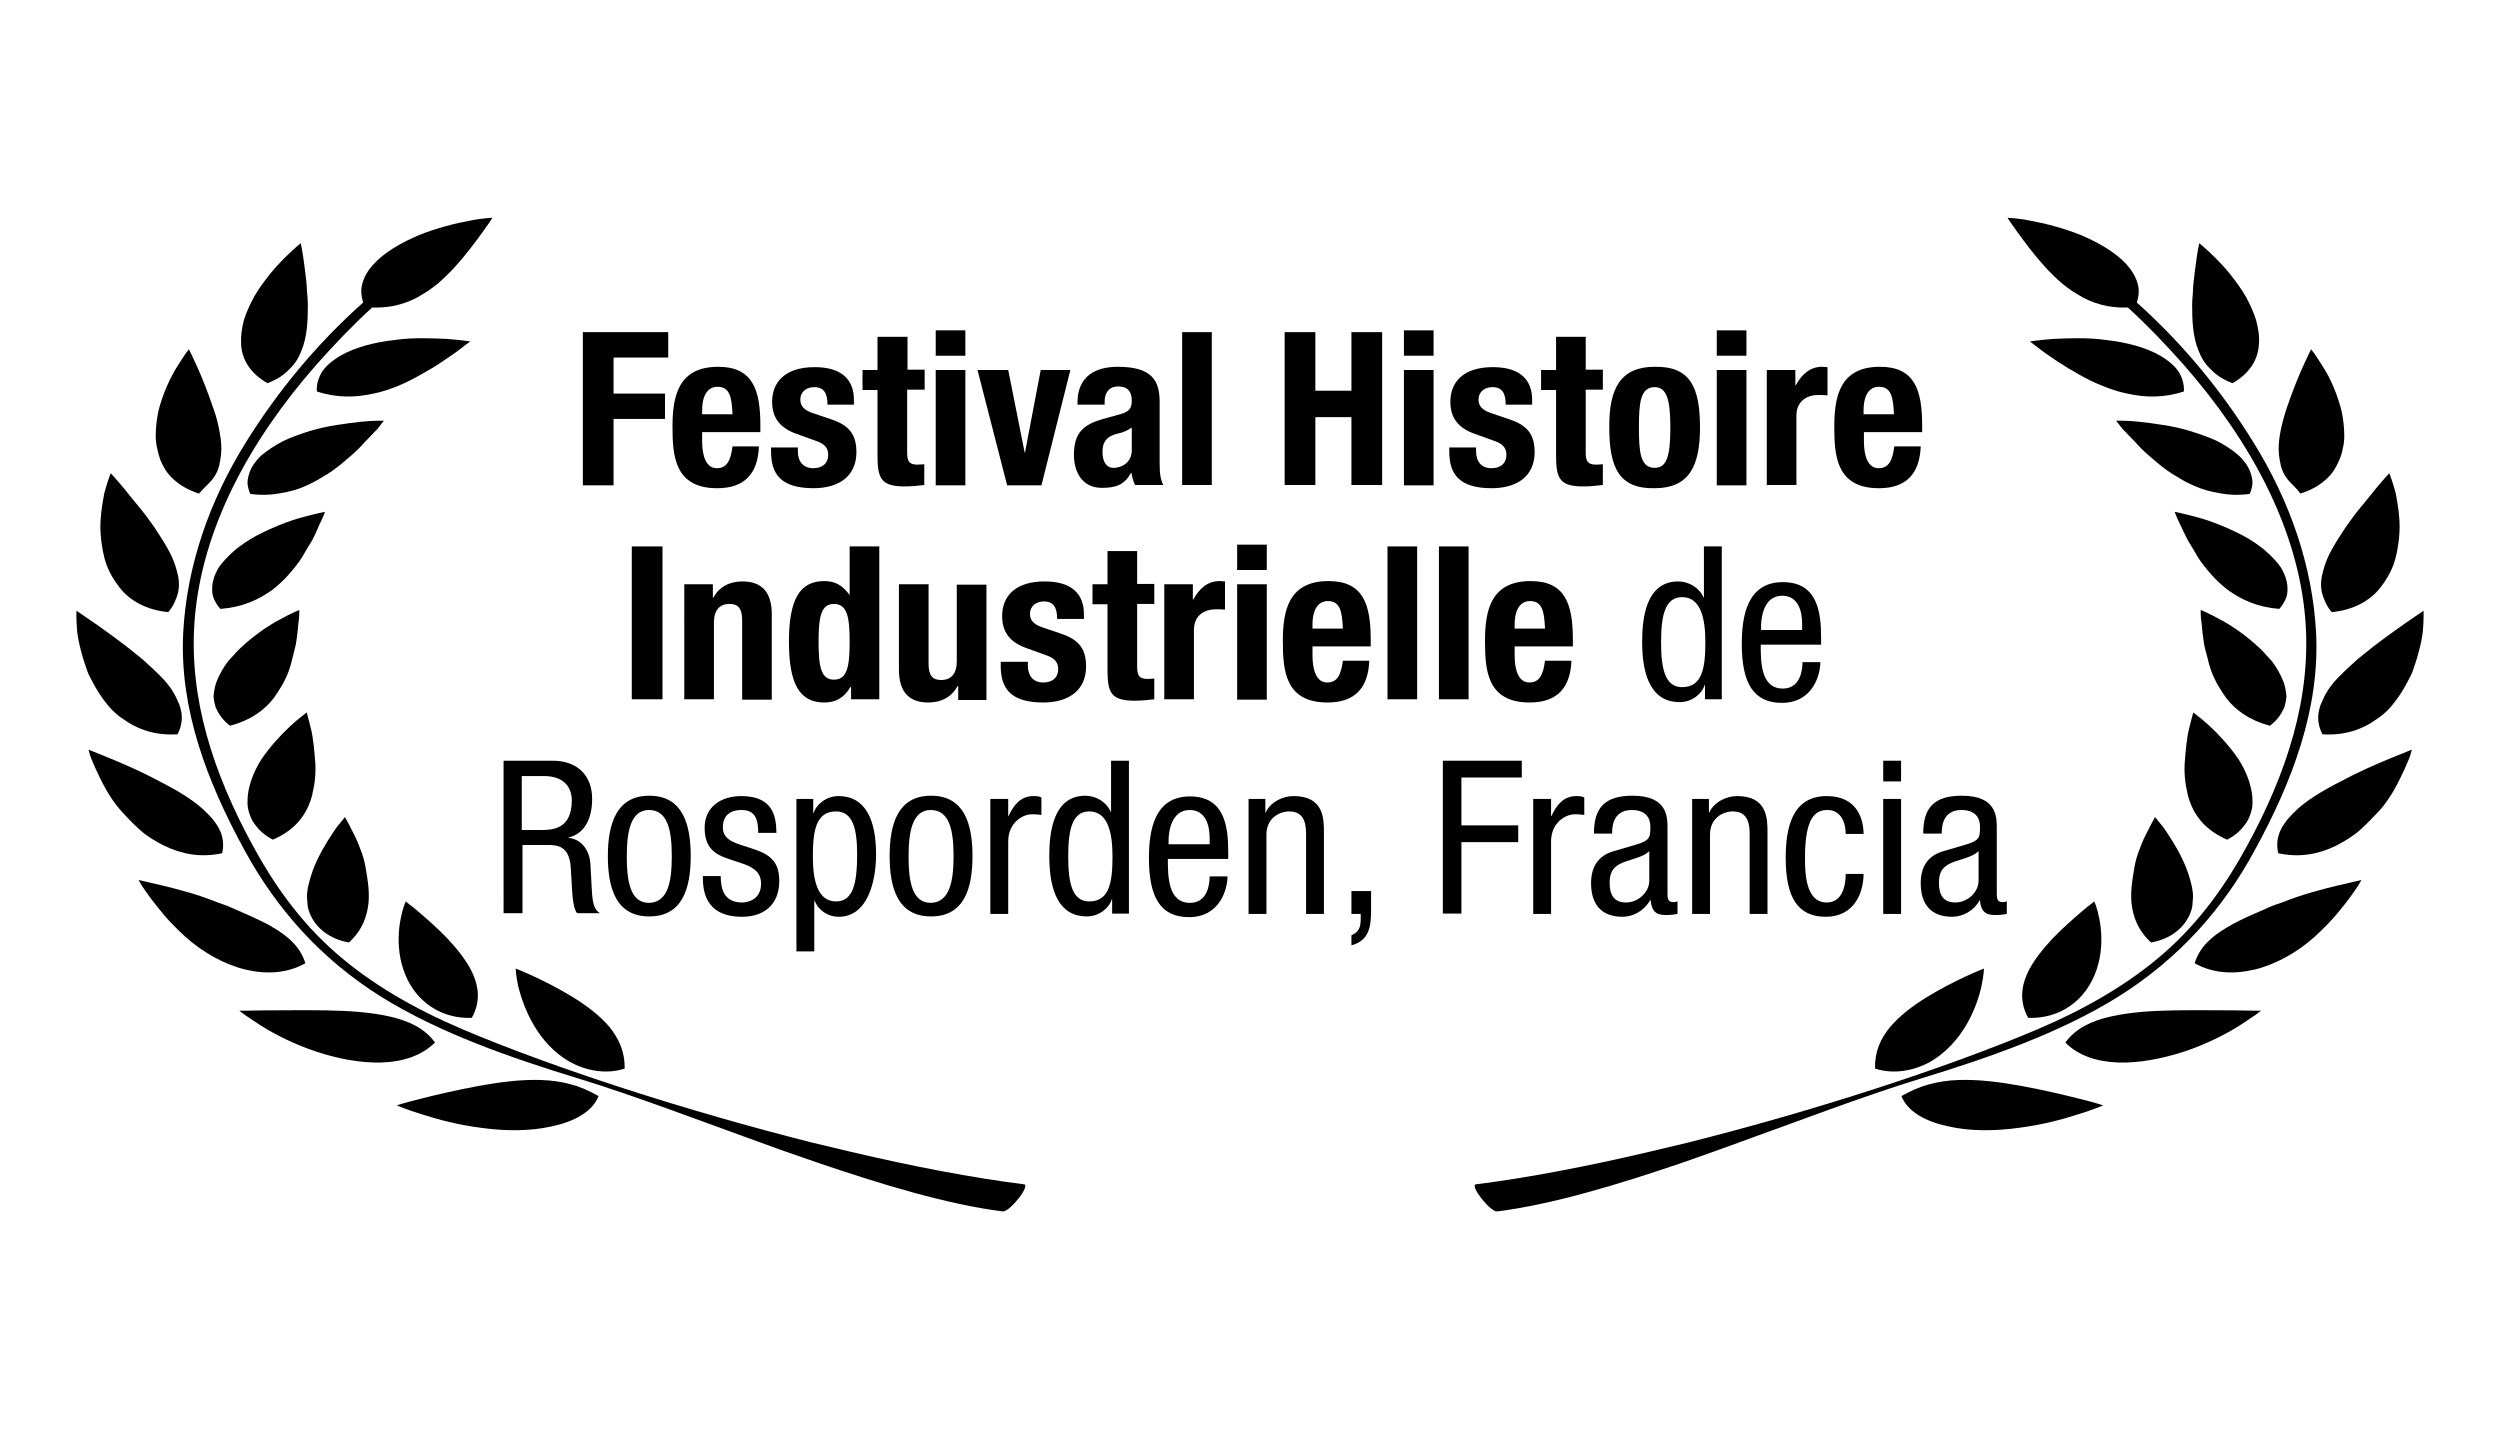 <?xml version="1.0" encoding="utf-8"?>
<!-- Generator: Adobe Illustrator 26.0.1, SVG Export Plug-In . SVG Version: 6.00 Build 0)  -->
<svg version="1.1" id="Capa_1" xmlns="http://www.w3.org/2000/svg" xmlns:xlink="http://www.w3.org/1999/xlink" x="0px" y="0px"
	 viewBox="0 0 700 400" style="enable-background:new 0 0 700 400;" xml:space="preserve">
<style type="text/css">
	.st0{enable-background:new    ;}
	.st1{fill:#010101;}
</style>
<g>
	<g>
		<g>
			<g>
				<path d="M163.2,93h23.9v7.1h-15.3v10.1h14.4v7.1h-14.4v18.6h-8.6V93z"/>
				<path d="M196.6,121v2.6c0,3.8,1,7.5,4.1,7.5c2.8,0,3.9-2.1,4.4-6.1h7.4c-0.3,7.5-3.9,11.7-11.7,11.7c-12,0-12.5-9.2-12.5-17.3
					c0-8.6,1.7-16.7,12.8-16.7c9.7,0,11.8,6.5,11.8,16.4v1.9H196.6z M205.1,116c-0.2-4.9-0.8-7.7-4.2-7.7c-3.3,0-4.3,3.4-4.3,6.4
					v1.3H205.1z"/>
				<path d="M223.4,125.3v1.1c0,2.8,1.5,4.7,4.3,4.7c2.5,0,4.2-1.3,4.2-3.8c0-2.1-1.4-3.1-3-3.7l-5.8-2.1c-4.6-1.6-6.9-4.4-6.9-9
					c0-5.3,3.4-9.7,11.9-9.7c7.5,0,11,3.4,11,9.2v1.3h-7.4c0-3.2-1-4.9-3.7-4.9c-2.1,0-3.9,1.2-3.9,3.5c0,1.6,0.8,2.9,3.6,3.8l5,1.7
					c5.2,1.7,7.1,4.4,7.1,9.2c0,6.8-5,10.1-12,10.1c-9.3,0-11.9-4.1-11.9-10.3v-1.1H223.4z"/>
				<path d="M245.8,94.3h8.3v9.2h4.8v5.6H254v17.5c0,2.5,0.5,3.5,2.9,3.5c0.7,0,1.3-0.1,1.9-0.1v5.8c-1.8,0.2-3.5,0.4-5.4,0.4
					c-6.5,0-7.7-2-7.7-8.5v-18.5h-4.2v-5.6h4.2V94.3z"/>
				<path d="M262,92.5h8.3v7.1H262V92.5z M262,103.6h8.3v32.3H262V103.6z"/>
				<path d="M291.4,103.6h8.3l-8.1,32.3H282l-8.3-32.3h8.6l4.6,23.1h0.1L291.4,103.6z"/>
				<path d="M301.7,113.5v-0.8c0-7.4,5.1-10,11.3-10c9.8,0,11.7,4.1,11.7,9.9v17c0,3,0.2,4.4,1,6.2h-7.9c-0.5-1-0.8-2.3-1-3.4h-0.1
					c-1.9,3.4-4.3,4.2-8.2,4.2c-5.8,0-7.8-4.9-7.8-9.2c0-6.1,2.5-8.5,8.2-10.1l4.7-1.3c2.5-0.7,3.3-1.6,3.3-3.8c0-2.5-1.1-4-3.8-4
					c-2.5,0-3.8,1.7-3.8,4.2v0.9H301.7z M316.9,119.7c-1.1,0.8-2.5,1.4-3.5,1.6c-3.4,0.7-4.7,2.3-4.7,5.2c0,2.5,0.9,4.5,3.1,4.5
					c2.2,0,5.1-1.4,5.1-5V119.7z"/>
				<path d="M331,93h8.3v42.8H331V93z"/>
				<path d="M359.7,93h8.6v16.4h10.1V93h8.6v42.8h-8.6v-19h-10.1v19h-8.6V93z"/>
				<path d="M393.1,92.5h8.3v7.1h-8.3V92.5z M393.1,103.6h8.3v32.3h-8.3V103.6z"/>
				<path d="M413.3,125.3v1.1c0,2.8,1.5,4.7,4.3,4.7c2.5,0,4.2-1.3,4.2-3.8c0-2.1-1.4-3.1-3-3.7l-5.8-2.1c-4.6-1.6-6.9-4.4-6.9-9
					c0-5.3,3.4-9.7,11.9-9.7c7.5,0,11,3.4,11,9.2v1.3h-7.4c0-3.2-1-4.9-3.7-4.9c-2.1,0-3.9,1.2-3.9,3.5c0,1.6,0.8,2.9,3.6,3.8l5,1.7
					c5.2,1.7,7.1,4.4,7.1,9.2c0,6.8-5,10.1-12,10.1c-9.3,0-11.9-4.1-11.9-10.3v-1.1H413.3z"/>
				<path d="M435.7,94.3h8.3v9.2h4.8v5.6h-4.8v17.5c0,2.5,0.5,3.5,2.9,3.5c0.7,0,1.3-0.1,1.9-0.1v5.8c-1.8,0.2-3.5,0.4-5.4,0.4
					c-6.5,0-7.7-2-7.7-8.5v-18.5h-4.2v-5.6h4.2V94.3z"/>
				<path d="M463.3,102.7c10-0.2,12.7,5.8,12.7,17c0,11-3.2,17-12.7,17c-10,0.2-12.7-5.8-12.7-17
					C450.5,108.7,453.8,102.7,463.3,102.7z M463.3,131c3.4,0,4.4-3.3,4.4-11.3c0-8-1.1-11.3-4.4-11.3c-4.1,0-4.4,4.7-4.4,11.3
					S459.2,131,463.3,131z"/>
				<path d="M480.7,92.5h8.3v7.1h-8.3V92.5z M480.7,103.6h8.3v32.3h-8.3V103.6z"/>
				<path d="M494.8,103.6h7.9v4.3h0.1c1.7-3.1,4-5.2,7.4-5.2c0.5,0,1,0.1,1.5,0.1v7.9c-0.8-0.1-1.7-0.1-2.6-0.1
					c-2.9,0-6.1,1.5-6.1,5.8v19.4h-8.3V103.6z"/>
				<path d="M521.9,121v2.6c0,3.8,1,7.5,4.1,7.5c2.8,0,3.9-2.1,4.4-6.1h7.4c-0.3,7.5-3.9,11.7-11.7,11.7c-12,0-12.5-9.2-12.5-17.3
					c0-8.6,1.7-16.7,12.8-16.7c9.7,0,11.8,6.5,11.8,16.4v1.9H521.9z M530.3,116c-0.2-4.9-0.8-7.7-4.2-7.7c-3.3,0-4.3,3.4-4.3,6.4
					v1.3H530.3z"/>
			</g>
		</g>
		<g>
			<g class="st0">
				<path d="M176.9,195.8V153h8.6v42.8H176.9z"/>
				<path d="M191.7,163.6h7.9v3.8h0.1c1.7-3.2,4.7-4.6,8.2-4.6c5.2,0,8.2,2.8,8.2,9.2v23.9h-8.3v-22.3c0-3.2-1.1-4.5-3.5-4.5
					c-2.8,0-4.4,1.7-4.4,5.3v21.4h-8.3V163.6z"/>
				<path d="M238.2,192.4h-0.1c-1.8,3-4.1,4.3-7.3,4.3c-6.8,0-9.9-5-9.9-17c0-12,3.1-17,9.9-17c3.1,0,5.2,1.3,7,3.8h0.1V153h8.3
					v42.8h-7.9V192.4z M233.5,190.3c3.7,0,4.4-3.6,4.4-10.6c0-7-0.7-10.6-4.4-10.6c-3.6,0-4.3,3.6-4.3,10.6
					C229.2,186.7,229.9,190.3,233.5,190.3z"/>
				<path d="M268.2,192.1h-0.1c-1.7,3.2-4.7,4.6-8.2,4.6c-5.2,0-8.2-2.8-8.2-9.2v-23.9h8.3v22.3c0,3.2,1.1,4.5,3.5,4.5
					c2.8,0,4.4-1.7,4.4-5.3v-21.4h8.3v32.3h-7.9V192.1z"/>
				<path d="M287.8,185.3v1.1c0,2.8,1.5,4.7,4.3,4.7c2.5,0,4.2-1.3,4.2-3.8c0-2.1-1.4-3.1-3-3.7l-5.8-2.1c-4.6-1.6-6.9-4.4-6.9-9
					c0-5.3,3.4-9.7,11.9-9.7c7.5,0,11,3.4,11,9.2v1.3H296c0-3.2-1-4.9-3.7-4.9c-2.1,0-3.9,1.2-3.9,3.5c0,1.6,0.8,2.9,3.6,3.8l5,1.7
					c5.2,1.7,7.1,4.4,7.1,9.2c0,6.8-5,10.1-12,10.1c-9.3,0-11.9-4.1-11.9-10.3v-1.1H287.8z"/>
				<path d="M310.1,154.3h8.3v9.2h4.8v5.6h-4.8v17.5c0,2.5,0.5,3.5,2.9,3.5c0.7,0,1.3-0.1,1.9-0.1v5.8c-1.8,0.2-3.5,0.4-5.4,0.4
					c-6.5,0-7.7-2-7.7-8.5v-18.5h-4.2v-5.6h4.2V154.3z"/>
				<path d="M326.1,163.6h7.9v4.3h0.1c1.7-3.1,4-5.2,7.4-5.2c0.5,0,1,0.1,1.5,0.1v7.9c-0.8-0.1-1.7-0.1-2.6-0.1
					c-2.9,0-6.1,1.5-6.1,5.8v19.4h-8.3V163.6z"/>
				<path d="M346.4,152.5h8.3v7.1h-8.3V152.5z M346.4,163.6h8.3v32.3h-8.3V163.6z"/>
				<path d="M367.5,181v2.6c0,3.8,1,7.5,4.1,7.5c2.8,0,3.9-2.1,4.4-6.1h7.4c-0.3,7.5-3.9,11.7-11.7,11.7c-12,0-12.5-9.2-12.5-17.3
					c0-8.6,1.7-16.7,12.8-16.7c9.7,0,11.8,6.5,11.8,16.4v1.9H367.5z M376,176c-0.2-4.9-0.8-7.7-4.2-7.7c-3.3,0-4.3,3.4-4.3,6.4v1.3
					H376z"/>
				<path d="M388.5,153h8.3v42.8h-8.3V153z"/>
				<path d="M402.9,153h8.3v42.8h-8.3V153z"/>
				<path d="M424.1,181v2.6c0,3.8,1,7.5,4.1,7.5c2.8,0,3.9-2.1,4.4-6.1h7.4c-0.3,7.5-3.9,11.7-11.7,11.7c-12,0-12.5-9.2-12.5-17.3
					c0-8.6,1.7-16.7,12.8-16.7c9.7,0,11.8,6.5,11.8,16.4v1.9H424.1z M432.6,176c-0.2-4.9-0.8-7.7-4.2-7.7c-3.3,0-4.3,3.4-4.3,6.4
					v1.3H432.6z"/>
			</g>
			<g class="st0">
				<path d="M482.2,195.8h-4.8v-4h-0.1c-0.7,2.4-3.5,4.8-7,4.8c-7.6,0-10.5-6.8-10.5-16.9c0-6.7,1.1-16.9,10.1-16.9
					c2.9,0,5.9,1.7,7.1,4.5h0.1V153h5V195.8z M471,192.4c5.6,0,6.5-5.3,6.5-12.6c0-6.2-1.1-12.6-6.5-12.6c-4.7,0-5.9,4.9-5.9,12.6
					S466.3,192.4,471,192.4z"/>
				<path d="M493,180.4c0,4.9,0,12.4,6.2,12.4c4.8,0,5.5-5,5.5-7.4h5c0,3.4-2,11.4-10.8,11.4c-7.9,0-11.2-5.5-11.2-16.5
					c0-8,1.6-17.3,11.5-17.3c9.8,0,10.7,8.6,10.7,15.5v2H493z M504.6,176.4v-1.7c0-3.6-1.1-7.9-5.6-7.9c-5.3,0-5.9,6.5-5.9,8.4v1.2
					H504.6z"/>
			</g>
		</g>
		<g class="st0">
			<path d="M140.9,213h13.9c6.7,0,11,4,11,10.7c0,4.7-1.6,9.6-6.6,10.8v0.1c3.7,0.4,5.8,3.5,6.1,7.1l0.4,7.3c0.2,4.7,1,5.9,2.3,6.7
				h-6.4c-0.9-0.9-1.3-4.1-1.4-6.2l-0.4-6.7c-0.4-5.9-3.7-6.2-6.4-6.2h-7.1v19.1h-5.3V213z M146.1,232.4h5.2c3.1,0,8.8,0,8.8-8.3
				c0-4.2-2.8-6.8-7.7-6.8h-6.3V232.4z"/>
			<path d="M181.8,222.8c9.3,0,11.6,7.9,11.6,16.9s-2.3,16.9-11.6,16.9c-9.3,0-11.6-7.9-11.6-16.9S172.6,222.8,181.8,222.8z
				 M188.1,239.8c0-7-1-13-6.4-13c-5.1,0-6.2,6-6.2,13s1,13,6.2,13C187.1,252.7,188.1,246.7,188.1,239.8z"/>
			<path d="M212.3,233.1c0-4.1-1.1-6.3-4.7-6.3c-1.6,0-5.2,0.4-5.2,4.9c0,3.8,4,4.5,7.9,5.8c3.9,1.3,7.9,2.7,7.9,9.1
				c0,6.8-4.4,10.1-10.4,10.1c-10.9,0-11-8.1-11-11.4h5c0,3.9,1.1,7.4,6,7.4c1.6,0,5.3-0.8,5.3-5.3c0-4.3-4-5.2-7.9-6.5
				c-3.9-1.3-7.9-2.5-7.9-9.1c0-6,4.7-8.9,10.3-8.9c9.4,0,9.7,6.5,9.8,10.3H212.3z"/>
			<path d="M222.9,223.7h4.8v4h0.1c0.7-2.4,3.5-4.8,7-4.8c7.6,0,10.5,6.8,10.5,16.3c0,7.3-2.2,17.5-10.5,17.5
				c-2.9,0-5.6-1.7-6.7-4.5h-0.1v14.2h-5V223.7z M234.1,252.4c4.7,0,5.9-4.9,5.9-13.2c0-7.1-1.2-12-5.9-12c-5.6,0-6.5,5.3-6.5,12.6
				C227.6,246,228.7,252.4,234.1,252.4z"/>
			<path d="M260.7,222.8c9.3,0,11.6,7.9,11.6,16.9s-2.3,16.9-11.6,16.9c-9.3,0-11.6-7.9-11.6-16.9S251.4,222.8,260.7,222.8z
				 M267,239.8c0-7-1-13-6.4-13c-5.1,0-6.2,6-6.2,13s1,13,6.2,13C265.9,252.7,267,246.7,267,239.8z"/>
			<path d="M277.3,223.7h5v4.8h0.1c1.4-3.1,3.4-5.6,7-5.6c1,0,1.7,0.1,2.2,0.4v4.9c-0.5-0.1-1.1-0.2-2.7-0.2c-2.5,0-6.6,2.3-6.6,7.6
				v20.3h-5V223.7z"/>
			<path d="M316.2,255.8h-4.8v-4h-0.1c-0.7,2.4-3.5,4.8-7,4.8c-7.6,0-10.5-6.8-10.5-16.9c0-6.7,1.1-16.9,10.1-16.9
				c2.9,0,5.9,1.7,7.1,4.5h0.1V213h5V255.8z M305,252.4c5.6,0,6.5-5.3,6.5-12.6c0-6.2-1.1-12.6-6.5-12.6c-4.7,0-5.9,4.9-5.9,12.6
				S300.3,252.4,305,252.4z"/>
			<path d="M327,240.4c0,4.9,0,12.4,6.2,12.4c4.8,0,5.5-5,5.5-7.4h5c0,3.4-2,11.4-10.8,11.4c-7.9,0-11.2-5.5-11.2-16.5
				c0-8,1.6-17.3,11.5-17.3c9.8,0,10.7,8.6,10.7,15.5v2H327z M338.7,236.4v-1.7c0-3.6-1.1-7.9-5.6-7.9c-5.3,0-5.9,6.5-5.9,8.4v1.2
				H338.7z"/>
			<path d="M349.5,223.7h4.8v3.8h0.1c1.3-2.9,4.7-4.6,7.8-4.6c8.5,0,8.5,6.4,8.5,10.2v22.8h-5v-22.2c0-2.5-0.2-6.5-4.7-6.5
				c-2.7,0-6.4,1.8-6.4,6.5v22.2h-5V223.7z"/>
			<path d="M378.4,249.5h5.5v5.2c0,4.6-0.4,8.6-5.5,10v-2.8c2.1-1,2.6-2.2,2.6-4.6v-1.4h-2.6V249.5z"/>
			<path d="M404,213h22.1v4.7h-16.9v13.4h15.9v4.7h-15.9v20H404V213z"/>
			<path d="M429.3,223.7h5v4.8h0.1c1.4-3.1,3.4-5.6,7-5.6c1,0,1.7,0.1,2.2,0.4v4.9c-0.5-0.1-1.1-0.2-2.7-0.2c-2.5,0-6.6,2.3-6.6,7.6
				v20.3h-5V223.7z"/>
			<path d="M446.3,233.4c0-7.3,3.1-10.6,10.8-10.6c9.8,0,9.8,5.9,9.8,9.2V250c0,1.3,0,2.6,1.6,2.6c0.7,0,1-0.1,1.2-0.3v3.6
				c-0.4,0.1-1.7,0.3-2.9,0.3c-1.9,0-4.3,0-4.6-4.1H462c-1.6,2.9-4.7,4.6-7.7,4.6c-6,0-8.8-3.6-8.8-9.4c0-4.5,1.9-7.6,6.1-8.9l6.8-2
				c3.7-1.1,3.7-2.2,3.7-4.9c0-3-1.8-4.7-5.2-4.7c-5.5,0-5.5,5.2-5.5,6.3v0.3H446.3z M461.8,238.3c-1.9,2-6.3,2.4-8.6,3.8
				c-1.6,1-2.5,2.3-2.5,5.1c0,3.2,1.1,5.5,4.6,5.5c3.3,0,6.5-2.8,6.5-6.1V238.3z"/>
			<path d="M473.7,223.7h4.8v3.8h0.1c1.3-2.9,4.7-4.6,7.8-4.6c8.5,0,8.5,6.4,8.5,10.2v22.8h-5v-22.2c0-2.5-0.2-6.5-4.7-6.5
				c-2.7,0-6.4,1.8-6.4,6.5v22.2h-5V223.7z"/>
			<path d="M516.8,233.5c0-3.1-1.3-6.7-5.1-6.7c-3.1,0-6.3,1.6-6.3,13.3c0,4.2,0.1,12.6,6.1,12.6c4.3,0,5.3-4.6,5.3-8h5
				c0,5.1-2.5,12-10.6,12c-7.9,0-11.2-5.5-11.2-16.5c0-8,1.6-17.3,11.5-17.3c8.8,0,10.3,6.9,10.3,10.6H516.8z"/>
			<path d="M527.3,213h5v5.8h-5V213z M527.3,223.7h5v32.2h-5V223.7z"/>
			<path d="M538.5,233.4c0-7.3,3.1-10.6,10.8-10.6c9.8,0,9.8,5.9,9.8,9.2V250c0,1.3,0,2.6,1.6,2.6c0.7,0,1-0.1,1.2-0.3v3.6
				c-0.4,0.1-1.7,0.3-2.9,0.3c-1.9,0-4.3,0-4.6-4.1h-0.1c-1.6,2.9-4.7,4.6-7.7,4.6c-6,0-8.8-3.6-8.8-9.4c0-4.5,1.9-7.6,6.1-8.9
				l6.8-2c3.7-1.1,3.7-2.2,3.7-4.9c0-3-1.8-4.7-5.2-4.7c-5.5,0-5.5,5.2-5.5,6.3v0.3H538.5z M554,238.3c-1.9,2-6.3,2.4-8.6,3.8
				c-1.6,1-2.5,2.3-2.5,5.1c0,3.2,1.1,5.5,4.6,5.5c3.3,0,6.5-2.8,6.5-6.1V238.3z"/>
		</g>
	</g>
	<g>
		<g>
			<path class="st1" d="M167.6,306.9c-2.7-1.5-5.1-2.6-7.8-3.3c-2.6-0.7-5.3-1.1-8.2-1.2c-5.7-0.2-11.8,0.6-17.8,1.7
				c-5.9,1.1-11.5,2.4-15.8,3.5c-4.2,1-6.9,1.9-6.9,1.9s2.7,1.2,7,2.5c4.3,1.4,10.2,3,16.7,3.8c6.4,0.9,13.5,1,19.6-0.4
				C160.7,314.1,165.9,311.3,167.6,306.9z"/>
			<path class="st1" d="M149.5,287.1c2.3,3.9,5.6,7.7,10,10.2c2.2,1.2,4.6,2.1,7.3,2.5c2.6,0.4,5.4,0.3,8.1-0.6
				c0.1-4.7-1.6-8.3-4.2-11.6c-2.7-3.2-6.4-6-10.3-8.4c-3.9-2.4-7.9-4.4-10.9-5.8c-3-1.4-5.1-2.2-5.1-2.2s0,0.5,0.1,1.4
				c0.1,0.9,0.3,2.1,0.6,3.6C145.9,279.3,147.2,283.2,149.5,287.1z"/>
			<path class="st1" d="M106.9,297.5c5.9-0.2,11.2-1.9,14.9-5.6c-2.9-4-7.4-6.1-12.8-7.3c-5.3-1.2-11.6-1.6-17.7-1.7
				c-6.1-0.1-12.2,0-16.7,0c-4.7,0.1-7.6,0.1-7.6,0.1s0.6,0.5,1.6,1.2c1.1,0.7,2.6,1.8,4.5,3c3.8,2.4,9.3,5.2,15.3,7.2
				C94.4,296.4,101,297.7,106.9,297.5z"/>
			<path class="st1" d="M118.2,279.9c3.4,3.2,8.1,5.3,13.9,5.1c2.4-4.3,2-8.4,0.4-12.1c-1.6-3.7-4.5-7.2-7.3-10.2
				c-2.9-3-5.8-5.5-8-7.4c-1.1-0.9-2-1.7-2.6-2.1c-0.6-0.5-1-0.8-1-0.8s-0.2,0.5-0.5,1.3c-0.3,0.8-0.6,2-0.9,3.5
				c-0.6,2.9-0.9,6.9-0.1,11.1C112.9,272.4,114.8,276.7,118.2,279.9z"/>
			<path class="st1" d="M45.7,248c-4.2-1-6.9-1.6-6.9-1.6s0.3,0.5,0.8,1.4c0.6,0.9,1.4,2.1,2.5,3.6c1.1,1.4,2.4,3.1,3.9,4.9
				c0.8,0.9,1.6,1.8,2.5,2.7l0.7,0.7l0.9,0.9c0.6,0.6,1.2,1.1,1.8,1.7c4.9,4.4,11,7.8,16.9,9.2c6,1.4,11.8,1,16.7-1.8
				c-1.4-4.5-4.7-7.5-9.2-10.1c-1.1-0.7-2.3-1.3-3.6-1.9c-1.2-0.6-2.6-1.2-3.9-1.8c-1.3-0.6-2.7-1.2-4.1-1.8c-1.3-0.6-2.6-1-4-1.5
				C55.3,250.4,49.8,249,45.7,248z"/>
			<path class="st1" d="M86.8,255.9c1.6,3.8,5.3,7,10.9,8c3.9-3.6,5.1-7.5,5.5-11.2c0.3-3.7-0.4-7.2-0.9-10.2
				c-0.2-1.2-0.8-3.4-1.5-5c-0.6-1.7-1.3-3.2-2-4.5c-0.6-1.3-1.2-2.3-1.6-3.1c-0.4-0.7-0.6-1.1-0.6-1.1s-0.4,0.4-1,1.2
				c-0.7,0.8-1.5,1.8-2.4,3.2c-1.8,2.7-4.1,6.4-5.6,10.5c-0.4,1-0.7,2.1-1,3.2c-0.3,1-0.5,2-0.6,3.1c-0.1,1,0,2.1,0.1,3.1
				C86.1,253.9,86.4,254.9,86.8,255.9z"/>
			<path class="st1" d="M39.2,232.4c1,0.9,2.1,1.7,3.2,2.4c1.2,0.7,2.3,1.4,3.6,2c4.9,2.4,10.3,3.4,16.2,2.1
				c0.5-2.2,0.3-4.2-0.5-6.1c-0.4-0.9-0.9-1.8-1.6-2.7c-0.6-0.9-1.4-1.7-2.2-2.5c-3.2-3.3-8.1-6.2-13-8.7c-4.8-2.6-9.8-4.8-13.7-6.4
				c-4-1.6-6.4-2.6-6.4-2.6s0.1,0.6,0.4,1.5c0.3,1,0.9,2.3,1.6,3.9c1.5,3.2,3.5,7.6,6.9,11.5C35.4,228.7,37.2,230.6,39.2,232.4z"/>
			<path class="st1" d="M71.2,230.6c1.2,1.7,2.8,3.3,5.2,4.5c5.4-2.3,8.4-5.8,10-9.5c0.4-0.9,0.7-1.9,1-2.9c0.1-0.5,0.2-1,0.3-1.5
				c0.1-0.5,0.2-1,0.3-1.5c0.3-2,0.4-4,0.3-5.9c-0.3-3.8-0.6-7.4-1.3-10c-0.3-1.3-0.6-2.4-0.8-3.1c-0.2-0.7-0.3-1.2-0.3-1.2
				s-0.5,0.3-1.3,1c-0.8,0.6-1.9,1.5-3.2,2.7c-2.5,2.3-5.6,5.6-8.2,9.4c-2.4,3.8-4,8.1-3.9,12.2c0,1,0.2,2,0.5,2.9
				C70.2,228.9,70.6,229.8,71.2,230.6z"/>
			<path class="st1" d="M28.9,195.8c0.8,1,1.5,2,2.4,2.9c0.9,0.9,1.9,1.8,3,2.5c4.2,3.1,9.3,4.8,15.4,4.4c1.1-2.1,1.4-4.1,1.1-6.1
				c-0.2-1-0.4-1.9-0.9-2.9c-0.4-0.9-0.8-1.9-1.4-2.8c-1.1-1.9-2.7-3.7-4.5-5.4c-0.9-0.9-1.9-1.8-2.8-2.6c-0.9-0.9-1.9-1.7-2.9-2.5
				c-4-3.3-8.4-6.4-11.5-8.6c-3.2-2.2-5.4-3.7-5.4-3.7s-0.1,2.3,0.2,5.8c0.2,1.7,0.6,3.7,1.2,5.9c0.3,1.1,0.6,2.2,1,3.3
				c0.4,1.1,0.7,2.3,1.3,3.4C26.2,191.5,27.4,193.8,28.9,195.8z"/>
			<path class="st1" d="M64.4,203.2c5.8-1.5,9.7-4.4,12.3-7.8c0.6-0.9,1.2-1.7,1.7-2.6c0.6-0.9,1.1-1.8,1.5-2.7
				c0.9-1.8,1.5-3.7,1.9-5.5c0.4-1.8,1-3.6,1.2-5.2c0.1-0.8,0.2-1.6,0.3-2.3c0.1-0.7,0.1-1.4,0.2-2.1c0.4-2.5,0.3-4.2,0.3-4.2
				s-2.3,0.9-5.5,2.7c-0.8,0.4-1.7,0.9-2.6,1.5c-0.9,0.6-1.8,1.1-2.7,1.8c-1.8,1.3-3.7,2.8-5.4,4.4c-0.9,0.8-1.7,1.7-2.5,2.6
				c-0.4,0.4-0.8,0.9-1.2,1.3c-0.3,0.5-0.7,0.9-1,1.4c-1.2,1.9-2.2,3.8-2.7,5.8c-0.2,1-0.4,2-0.4,2.9c0.1,1,0.3,1.9,0.6,2.9
				C61.2,199.9,62.4,201.7,64.4,203.2z"/>
			<path class="st1" d="M43.2,147.6c-1.4-2-2.8-3.9-4.3-5.7c-1.5-1.8-2.8-3.4-3.9-4.8c-2.3-2.8-4-4.6-4-4.6s-0.9,2.2-1.8,5.6
				c-0.3,1.7-0.7,3.7-0.9,5.9c-0.1,1.1-0.2,2.2-0.2,3.4c0,1.2,0.1,2.4,0.2,3.6c0.3,2.4,0.7,4.8,1.5,7.1c0.9,2.3,2.1,4.4,3.6,6.3
				c2.9,3.8,7.6,6.4,13.7,7c0.8-0.9,1.4-1.9,1.8-2.8c0.4-0.9,0.8-1.9,1-2.9c0.4-1.9,0.2-3.9-0.4-5.9c-0.5-2-1.3-4-2.5-6.1
				C45.9,151.7,44.5,149.6,43.2,147.6z"/>
			<path class="st1" d="M76.2,165.2c1.8-1.4,3.4-2.9,4.7-4.4c1.4-1.6,2.7-3.2,3.7-4.8c0.5-0.8,0.9-1.6,1.4-2.4s1-1.6,1.4-2.3
				c0.8-1.5,1.4-2.9,1.9-4.1c1.2-2.4,1.7-3.9,1.7-3.9s-2.5,0.5-6.2,1.5c-3.8,1-8.4,2.8-13,5.2c-1.1,0.6-2.3,1.3-3.3,2
				c-1,0.7-2,1.4-2.9,2.2c-1.8,1.6-3.5,3.3-4.6,5.1c-1,1.8-1.6,3.7-1.6,5.6c0,0.9,0.1,1.9,0.5,2.8c0.4,0.9,1,1.9,1.8,2.8
				C68,170,72.4,167.9,76.2,165.2z"/>
			<path class="st1" d="M58.3,135.5c0.8-0.8,1.5-1.6,2-2.5c0.5-0.9,0.9-1.8,1.1-2.8c0.2-0.9,0.4-2,0.5-2.9c0.2-2,0-4.2-0.4-6.3
				c-0.4-2.2-0.9-4.3-1.7-6.5c-1.5-4.4-3.1-8.5-4.5-11.6c-1.4-3.1-2.4-5.1-2.4-5.1s-0.4,0.5-1,1.3c-0.6,0.9-1.4,2.1-2.4,3.7
				c-1.9,3.1-3.9,7.4-5.1,12.1c-0.5,2.3-0.8,4.7-0.8,7.1c0,1.2,0.1,2.3,0.4,3.5c0.2,1.1,0.5,2.2,0.9,3.3c0.9,2.1,2,4,3.9,5.6
				c1.8,1.6,4.1,2.9,6.9,3.8C56.7,137.1,57.5,136.3,58.3,135.5z"/>
			<path class="st1" d="M106.7,118.8c0.5-0.6,0.8-1,0.8-1s-0.7,0-1.8,0c-1.2,0-2.8,0.1-4.7,0.3c-1.9,0.2-4.2,0.5-6.7,0.9
				c-1.2,0.2-2.5,0.4-3.8,0.7c-1.2,0.3-2.5,0.6-3.8,1c-2.5,0.8-5.2,1.7-7.4,2.8c-2.3,1.2-4.3,2.5-6.1,4c-0.9,0.8-1.5,1.6-2.1,2.4
				c-0.6,0.9-1,1.7-1.3,2.6c-0.3,0.9-0.5,1.9-0.5,2.8c0.1,1,0.3,2,0.8,3c3,0.4,5.8,0.3,8.4-0.2c2.6-0.4,5.1-1.1,7.2-2.1
				c1.1-0.5,2.2-1,3.2-1.6c0.5-0.3,1-0.6,1.5-0.9c0.5-0.3,1-0.6,1.5-0.9c1.9-1.2,3.6-2.6,5.2-4c1.6-1.3,3.1-2.7,4.3-4
				c0.3-0.3,0.6-0.7,0.9-1c0.3-0.3,0.6-0.6,0.9-0.9c0.6-0.6,1.1-1.2,1.6-1.7C105.5,120.4,106.2,119.5,106.7,118.8z"/>
			<path class="st1" d="M74.9,107.3c2.6-1,4.6-2.3,6.1-3.9c1.6-1.5,2.7-3.3,3.4-5.2c1.6-3.8,1.8-8.4,1.8-12.8c0-1.1-0.1-2.2-0.2-3.3
				c-0.1-1.1-0.1-2.1-0.2-3.1c-0.2-2-0.5-3.9-0.7-5.6c-0.4-3.2-0.9-5.3-0.9-5.3s-0.5,0.4-1.3,1.1c-0.8,0.7-2,1.8-3.3,3.1
				c-1.3,1.3-2.8,2.9-4.3,4.8c-1.4,1.8-2.9,3.8-4.1,5.9c-1.2,2.2-2.2,4.4-2.9,6.6c-0.6,2.3-0.9,4.5-0.8,6.7
				C67.7,100.6,70,104.5,74.9,107.3z"/>
			<path class="st1" d="M117.8,104.9c2-1.1,3.9-2.2,5.5-3.3c1.6-1.1,3.2-2.1,4.4-3c1.2-0.9,2.2-1.7,2.9-2.2c0.7-0.5,1.1-0.8,1.1-0.8
				s-2.6-0.4-6.5-0.7c-2-0.1-4.3-0.2-6.8-0.2c-2.5,0-5.3,0.1-7.9,0.5c-5.5,0.6-11,2-15.2,4.4c-2,1.2-3.8,2.6-5,4.3
				c-1.1,1.7-1.7,3.6-1.6,5.7c5.7,1.9,11,1.7,15.9,0.6c2.5-0.5,4.8-1.3,7-2.2C113.7,107.1,115.9,106,117.8,104.9z"/>
			<path class="st1" d="M228.5,325.4c18.7,6.4,37.1,11.9,52.3,13.8c1.9,0.2,7.9-7.4,5.9-7.6c-14.4-1.8-31.1-5-48.5-9.1l-10.5-2.5
				c-35.4-8.9-72.5-20.9-98.2-31.8c-13.4-5.7-25.6-12.7-35.6-21.5c-10-8.8-17.3-19.2-23.1-29.9c-11-20.2-18-41.2-16.3-63.2
				c2-25.6,15.4-50.2,34.1-71.5c4.8-5.4,10-10.9,15.6-16c2,0.1,3.9-0.1,5.8-0.4c2.5-0.5,4.7-1.3,6.8-2.4c1-0.6,2-1.2,3-1.8
				c1-0.7,1.9-1.4,2.8-2.1c1.7-1.5,3.4-3.1,4.9-4.8c3-3.3,5.5-6.7,7.4-9.3c0.9-1.3,1.7-2.4,2.2-3.1c0.3-0.4,0.4-0.7,0.6-0.9
				c0.1-0.2,0.2-0.3,0.2-0.3s-0.1,0-0.4,0c-0.3,0-0.7,0.1-1.3,0.1c-1.1,0.1-2.8,0.3-4.7,0.7c-3.9,0.7-9.1,2-14.1,4
				c-5,2.1-9.9,4.9-12.9,8.3c-1.6,1.7-2.6,3.6-3.1,5.5c-0.4,1.6-0.3,3.3,0.3,5.1C88.4,96.5,77.5,110,69,123.6
				c-10.5,16.8-16.7,35-17.7,53.5c-1.1,21.3,6.6,41.7,17.3,61.2c8.6,15.7,20.8,30,38.3,40.9c16.1,10,35.8,16.9,55.1,22.8
				c15.8,4.8,36.1,12.6,56.7,20L228.5,325.4z"/>
		</g>
		<g>
			<path class="st1" d="M532.4,306.9c2.7-1.5,5.1-2.6,7.8-3.3c2.6-0.7,5.3-1.1,8.2-1.2c5.7-0.2,11.8,0.6,17.8,1.7
				c5.9,1.1,11.5,2.4,15.8,3.5c4.2,1,6.9,1.9,6.9,1.9s-2.7,1.2-7,2.5c-4.3,1.4-10.2,3-16.7,3.8c-6.5,0.9-13.5,1-19.6-0.4
				C539.3,314.1,534.1,311.3,532.4,306.9z"/>
			<path class="st1" d="M550.5,287.1c-2.3,3.9-5.7,7.7-10,10.2c-2.2,1.2-4.6,2.1-7.3,2.5c-2.6,0.4-5.4,0.3-8.2-0.6
				c-0.1-4.7,1.5-8.3,4.2-11.6c2.7-3.2,6.4-6,10.3-8.4c3.9-2.4,7.9-4.4,10.9-5.8c3-1.4,5.1-2.2,5.1-2.2s0,0.5-0.1,1.4
				c-0.1,0.9-0.3,2.1-0.6,3.6C554.1,279.3,552.8,283.2,550.5,287.1z"/>
			<path class="st1" d="M593.1,297.5c-5.9-0.2-11.2-1.9-14.8-5.6c2.9-4,7.4-6.1,12.8-7.3c5.3-1.2,11.6-1.6,17.7-1.7
				c6.1-0.1,12.2,0,16.7,0c4.7,0.1,7.6,0.1,7.6,0.1s-0.6,0.5-1.6,1.2c-1.1,0.7-2.6,1.8-4.5,3c-3.8,2.4-9.3,5.2-15.3,7.2
				C605.6,296.4,599,297.7,593.1,297.5z"/>
			<path class="st1" d="M581.8,279.9c-3.4,3.2-8.1,5.3-13.9,5.1c-2.4-4.3-2-8.4-0.4-12.1c1.6-3.7,4.5-7.2,7.3-10.2
				c2.9-3,5.8-5.5,8-7.4c1.1-0.9,2-1.7,2.6-2.1c0.6-0.5,1-0.8,1-0.8s0.2,0.5,0.5,1.3c0.3,0.8,0.6,2,0.9,3.5
				c0.6,2.9,0.9,6.9,0.1,11.1C587.1,272.4,585.2,276.7,581.8,279.9z"/>
			<path class="st1" d="M654.3,248c4.2-1,6.9-1.6,6.9-1.6s-0.3,0.5-0.8,1.4c-0.6,0.9-1.4,2.1-2.5,3.6s-2.4,3.1-3.9,4.9
				c-0.8,0.9-1.6,1.8-2.5,2.7l-0.7,0.7l-0.9,0.9c-0.6,0.6-1.2,1.1-1.8,1.7c-4.9,4.4-11,7.8-16.9,9.2c-6,1.4-11.8,1-16.7-1.8
				c1.4-4.5,4.7-7.5,9.2-10.1c1.1-0.7,2.3-1.3,3.5-1.9c1.2-0.6,2.5-1.2,3.9-1.8c1.3-0.6,2.7-1.2,4.1-1.8c1.3-0.6,2.6-1,4-1.5
				C644.7,250.4,650.2,249,654.3,248z"/>
			<path class="st1" d="M613.2,255.9c-1.6,3.8-5.3,7-10.9,8c-3.9-3.6-5.1-7.5-5.5-11.2c-0.3-3.7,0.4-7.2,0.9-10.2
				c0.2-1.2,0.8-3.4,1.5-5c0.6-1.7,1.3-3.2,2-4.5c0.6-1.3,1.2-2.3,1.6-3.1c0.4-0.7,0.6-1.1,0.6-1.1s0.4,0.4,1,1.2
				c0.7,0.8,1.5,1.8,2.4,3.2c1.8,2.7,4.1,6.4,5.6,10.5c0.4,1,0.7,2.1,1,3.2c0.3,1,0.5,2,0.6,3.1c0.1,1,0,2.1-0.1,3.1
				C613.9,253.9,613.6,254.9,613.2,255.9z"/>
			<path class="st1" d="M660.8,232.4c-1,0.9-2.1,1.7-3.2,2.4c-1.2,0.7-2.3,1.4-3.5,2c-4.9,2.4-10.3,3.4-16.2,2.1
				c-0.5-2.2-0.3-4.2,0.5-6.1c0.4-0.9,0.9-1.8,1.6-2.7c0.6-0.9,1.5-1.7,2.2-2.5c3.2-3.3,8.1-6.2,13-8.7c4.8-2.6,9.8-4.8,13.7-6.4
				c4-1.6,6.4-2.6,6.4-2.6s-0.1,0.6-0.4,1.5c-0.3,1-0.9,2.3-1.6,3.9c-1.5,3.2-3.5,7.6-6.9,11.5C664.6,228.7,662.8,230.6,660.8,232.4
				z"/>
			<path class="st1" d="M628.8,230.6c-1.2,1.7-2.8,3.3-5.2,4.5c-5.4-2.3-8.4-5.8-10-9.5c-0.4-0.9-0.7-1.9-1-2.9
				c-0.1-0.5-0.2-1-0.3-1.5c-0.1-0.5-0.2-1-0.3-1.5c-0.3-2-0.4-4-0.3-5.9c0.3-3.8,0.6-7.4,1.3-10c0.3-1.3,0.6-2.4,0.8-3.1
				c0.2-0.7,0.3-1.2,0.3-1.2s0.5,0.3,1.3,1c0.8,0.6,1.9,1.5,3.2,2.7c2.5,2.3,5.6,5.6,8.2,9.4c2.4,3.8,4,8.1,3.9,12.2
				c0,1-0.2,2-0.5,2.9C629.8,228.9,629.4,229.8,628.8,230.6z"/>
			<path class="st1" d="M671.1,195.8c-0.8,1-1.5,2-2.4,2.9c-0.9,0.9-1.9,1.8-3,2.5c-4.2,3.1-9.3,4.8-15.4,4.4
				c-1.1-2.1-1.4-4.1-1.1-6.1c0.2-1,0.4-1.9,0.9-2.9c0.4-0.9,0.8-1.9,1.4-2.8c1.1-1.9,2.7-3.7,4.5-5.4c0.9-0.9,1.9-1.8,2.8-2.6
				c0.9-0.9,1.9-1.7,2.9-2.5c4-3.3,8.4-6.4,11.5-8.6c3.2-2.2,5.4-3.7,5.4-3.7s0.1,2.3-0.2,5.8c-0.2,1.7-0.6,3.7-1.2,5.9
				c-0.3,1.1-0.6,2.2-1,3.3c-0.4,1.1-0.7,2.3-1.3,3.4C673.8,191.5,672.6,193.8,671.1,195.8z"/>
			<path class="st1" d="M635.6,203.2c-5.8-1.5-9.7-4.4-12.3-7.8c-0.6-0.9-1.2-1.7-1.7-2.6c-0.6-0.9-1.1-1.8-1.5-2.7
				c-0.9-1.8-1.5-3.7-1.9-5.5c-0.5-1.8-1-3.6-1.2-5.2c-0.1-0.8-0.2-1.6-0.3-2.3c-0.1-0.7-0.1-1.4-0.2-2.1c-0.4-2.5-0.3-4.2-0.3-4.2
				s2.3,0.9,5.5,2.7c0.8,0.4,1.7,0.9,2.6,1.5c0.9,0.6,1.8,1.1,2.7,1.8c1.8,1.3,3.7,2.8,5.4,4.4c0.9,0.8,1.7,1.7,2.5,2.6
				c0.4,0.4,0.8,0.9,1.2,1.3c0.3,0.5,0.7,0.9,1,1.4c1.2,1.9,2.2,3.8,2.7,5.8c0.2,1,0.4,2,0.4,2.9c-0.1,1-0.3,1.9-0.6,2.9
				C638.8,199.9,637.6,201.7,635.6,203.2z"/>
			<path class="st1" d="M656.8,147.6c1.4-2,2.8-3.9,4.3-5.7c1.5-1.8,2.8-3.4,3.9-4.8c2.3-2.8,4-4.6,4-4.6s0.9,2.2,1.8,5.6
				c0.3,1.7,0.7,3.7,0.9,5.9c0.1,1.1,0.2,2.2,0.2,3.4c0,1.2-0.1,2.4-0.2,3.6c-0.3,2.4-0.7,4.8-1.5,7.1c-0.9,2.3-2.1,4.4-3.6,6.3
				c-2.9,3.8-7.6,6.4-13.7,7c-0.8-0.9-1.4-1.9-1.8-2.8c-0.4-0.9-0.8-1.9-1-2.9c-0.4-1.9-0.2-3.9,0.4-5.9c0.5-2,1.3-4,2.5-6.1
				C654.1,151.7,655.5,149.6,656.8,147.6z"/>
			<path class="st1" d="M623.8,165.2c-1.8-1.4-3.4-2.9-4.7-4.4c-1.4-1.6-2.7-3.2-3.7-4.8c-0.5-0.8-0.9-1.6-1.4-2.4s-1-1.6-1.4-2.3
				c-0.8-1.5-1.4-2.9-2-4.1c-1.2-2.4-1.7-3.9-1.7-3.9s2.5,0.5,6.2,1.5c3.8,1,8.4,2.8,13,5.2c1.1,0.6,2.3,1.3,3.3,2
				c1,0.7,2,1.4,2.9,2.2c1.8,1.6,3.5,3.3,4.6,5.1c1,1.8,1.6,3.7,1.6,5.6c0,0.9-0.1,1.9-0.5,2.8c-0.4,0.9-1,1.9-1.8,2.8
				C632,170,627.6,167.9,623.8,165.2z"/>
			<path class="st1" d="M641.7,135.5c-0.8-0.8-1.5-1.6-2-2.5c-0.5-0.9-0.9-1.8-1.1-2.8c-0.2-0.9-0.4-2-0.5-2.9c-0.2-2,0-4.2,0.4-6.3
				c0.4-2.2,1-4.3,1.7-6.5c1.5-4.4,3.1-8.5,4.5-11.6c1.4-3.1,2.4-5.1,2.4-5.1s0.4,0.5,1,1.3c0.6,0.9,1.4,2.1,2.4,3.7
				c2,3.1,3.9,7.4,5.1,12.1c0.5,2.3,0.8,4.7,0.8,7.1c0,1.2-0.1,2.3-0.4,3.5c-0.2,1.1-0.5,2.2-1,3.3c-0.9,2.1-2,4-3.9,5.6
				c-1.8,1.6-4.1,2.9-7,3.8C643.3,137.1,642.5,136.3,641.7,135.5z"/>
			<path class="st1" d="M593.3,118.8c-0.5-0.6-0.8-1-0.8-1s0.7,0,1.8,0c1.2,0,2.8,0.1,4.7,0.3c2,0.2,4.2,0.5,6.7,0.9
				c1.2,0.2,2.5,0.4,3.8,0.7c1.2,0.3,2.5,0.6,3.8,1c2.5,0.8,5.2,1.7,7.5,2.8c2.3,1.2,4.3,2.5,6,4c0.9,0.8,1.5,1.6,2.1,2.4
				c0.6,0.9,1,1.7,1.3,2.6c0.3,0.9,0.5,1.9,0.5,2.8c-0.1,1-0.3,2-0.8,3c-3,0.4-5.8,0.3-8.4-0.2c-2.5-0.4-5-1.1-7.2-2.1
				c-1.1-0.5-2.2-1-3.2-1.6c-0.5-0.3-1-0.6-1.5-0.9c-0.5-0.3-1-0.6-1.5-0.9c-1.9-1.2-3.6-2.6-5.2-4c-1.6-1.3-3.1-2.7-4.3-4
				c-0.3-0.3-0.6-0.7-0.9-1c-0.3-0.3-0.6-0.6-0.9-0.9c-0.6-0.6-1.1-1.2-1.6-1.7C594.5,120.4,593.8,119.5,593.3,118.8z"/>
			<path class="st1" d="M625.1,107.3c-2.6-1-4.6-2.3-6.1-3.9c-1.6-1.5-2.7-3.3-3.4-5.2c-1.6-3.8-1.8-8.4-1.8-12.8
				c0-1.1,0.1-2.2,0.2-3.3c0-1.1,0.1-2.1,0.2-3.1c0.2-2,0.5-3.9,0.7-5.6c0.4-3.2,0.9-5.3,0.9-5.3s0.5,0.4,1.3,1.1
				c0.8,0.7,2,1.8,3.3,3.1c1.3,1.3,2.8,2.9,4.3,4.8c1.4,1.8,2.9,3.8,4.1,5.9c1.2,2.2,2.2,4.4,2.9,6.6c0.6,2.3,1,4.5,0.8,6.7
				C632.3,100.6,630,104.5,625.1,107.3z"/>
			<path class="st1" d="M582.2,104.9c-2-1.1-3.8-2.2-5.5-3.3c-1.6-1.1-3.2-2.1-4.4-3c-1.2-0.9-2.2-1.7-2.9-2.2c-0.7-0.5-1-0.8-1-0.8
				s2.5-0.4,6.5-0.7c2-0.1,4.3-0.2,6.8-0.2c2.5,0,5.3,0.1,8,0.5c5.5,0.6,11,2,15.2,4.4c2,1.2,3.8,2.6,5,4.3c1.1,1.7,1.7,3.6,1.6,5.7
				c-5.7,1.9-11,1.7-15.9,0.6c-2.5-0.5-4.8-1.3-7-2.2C586.3,107.1,584.1,106,582.2,104.9z"/>
			<path class="st1" d="M471.5,325.4c-18.7,6.4-37.1,11.9-52.3,13.8c-1.9,0.2-7.9-7.4-5.9-7.6c14.4-1.8,31.1-5,48.5-9.1l10.5-2.5
				c35.5-8.9,72.5-20.9,98.2-31.8c13.4-5.7,25.6-12.7,35.6-21.5c10-8.8,17.3-19.2,23.1-29.9c11-20.2,18-41.2,16.3-63.2
				c-2-25.6-15.4-50.2-34.1-71.5c-4.8-5.4-10-10.9-15.6-16c-2,0.1-4-0.1-5.8-0.4c-2.5-0.5-4.7-1.3-6.8-2.4c-1-0.6-2-1.2-3-1.8
				c-1-0.7-1.9-1.4-2.8-2.1c-1.7-1.5-3.4-3.1-4.9-4.8c-3-3.3-5.5-6.7-7.4-9.3c-0.9-1.3-1.7-2.4-2.2-3.1c-0.3-0.4-0.4-0.7-0.6-0.9
				c-0.1-0.2-0.2-0.3-0.2-0.3s0.1,0,0.4,0c0.3,0,0.7,0.1,1.3,0.1c1.1,0.1,2.8,0.3,4.7,0.7c3.9,0.7,9.1,2,14.1,4
				c5,2.1,9.8,4.9,12.9,8.3c1.5,1.7,2.6,3.6,3.1,5.5c0.4,1.6,0.3,3.3-0.3,5.1c13.2,11.8,24.1,25.3,32.5,38.9
				c10.5,16.8,16.7,35,17.7,53.5c1.1,21.3-6.6,41.7-17.3,61.2c-8.5,15.7-20.8,30-38.3,40.9c-16.1,10-35.8,16.9-55.1,22.8
				c-15.8,4.8-36.1,12.6-56.7,20L471.5,325.4z"/>
		</g>
	</g>
</g>
</svg>
